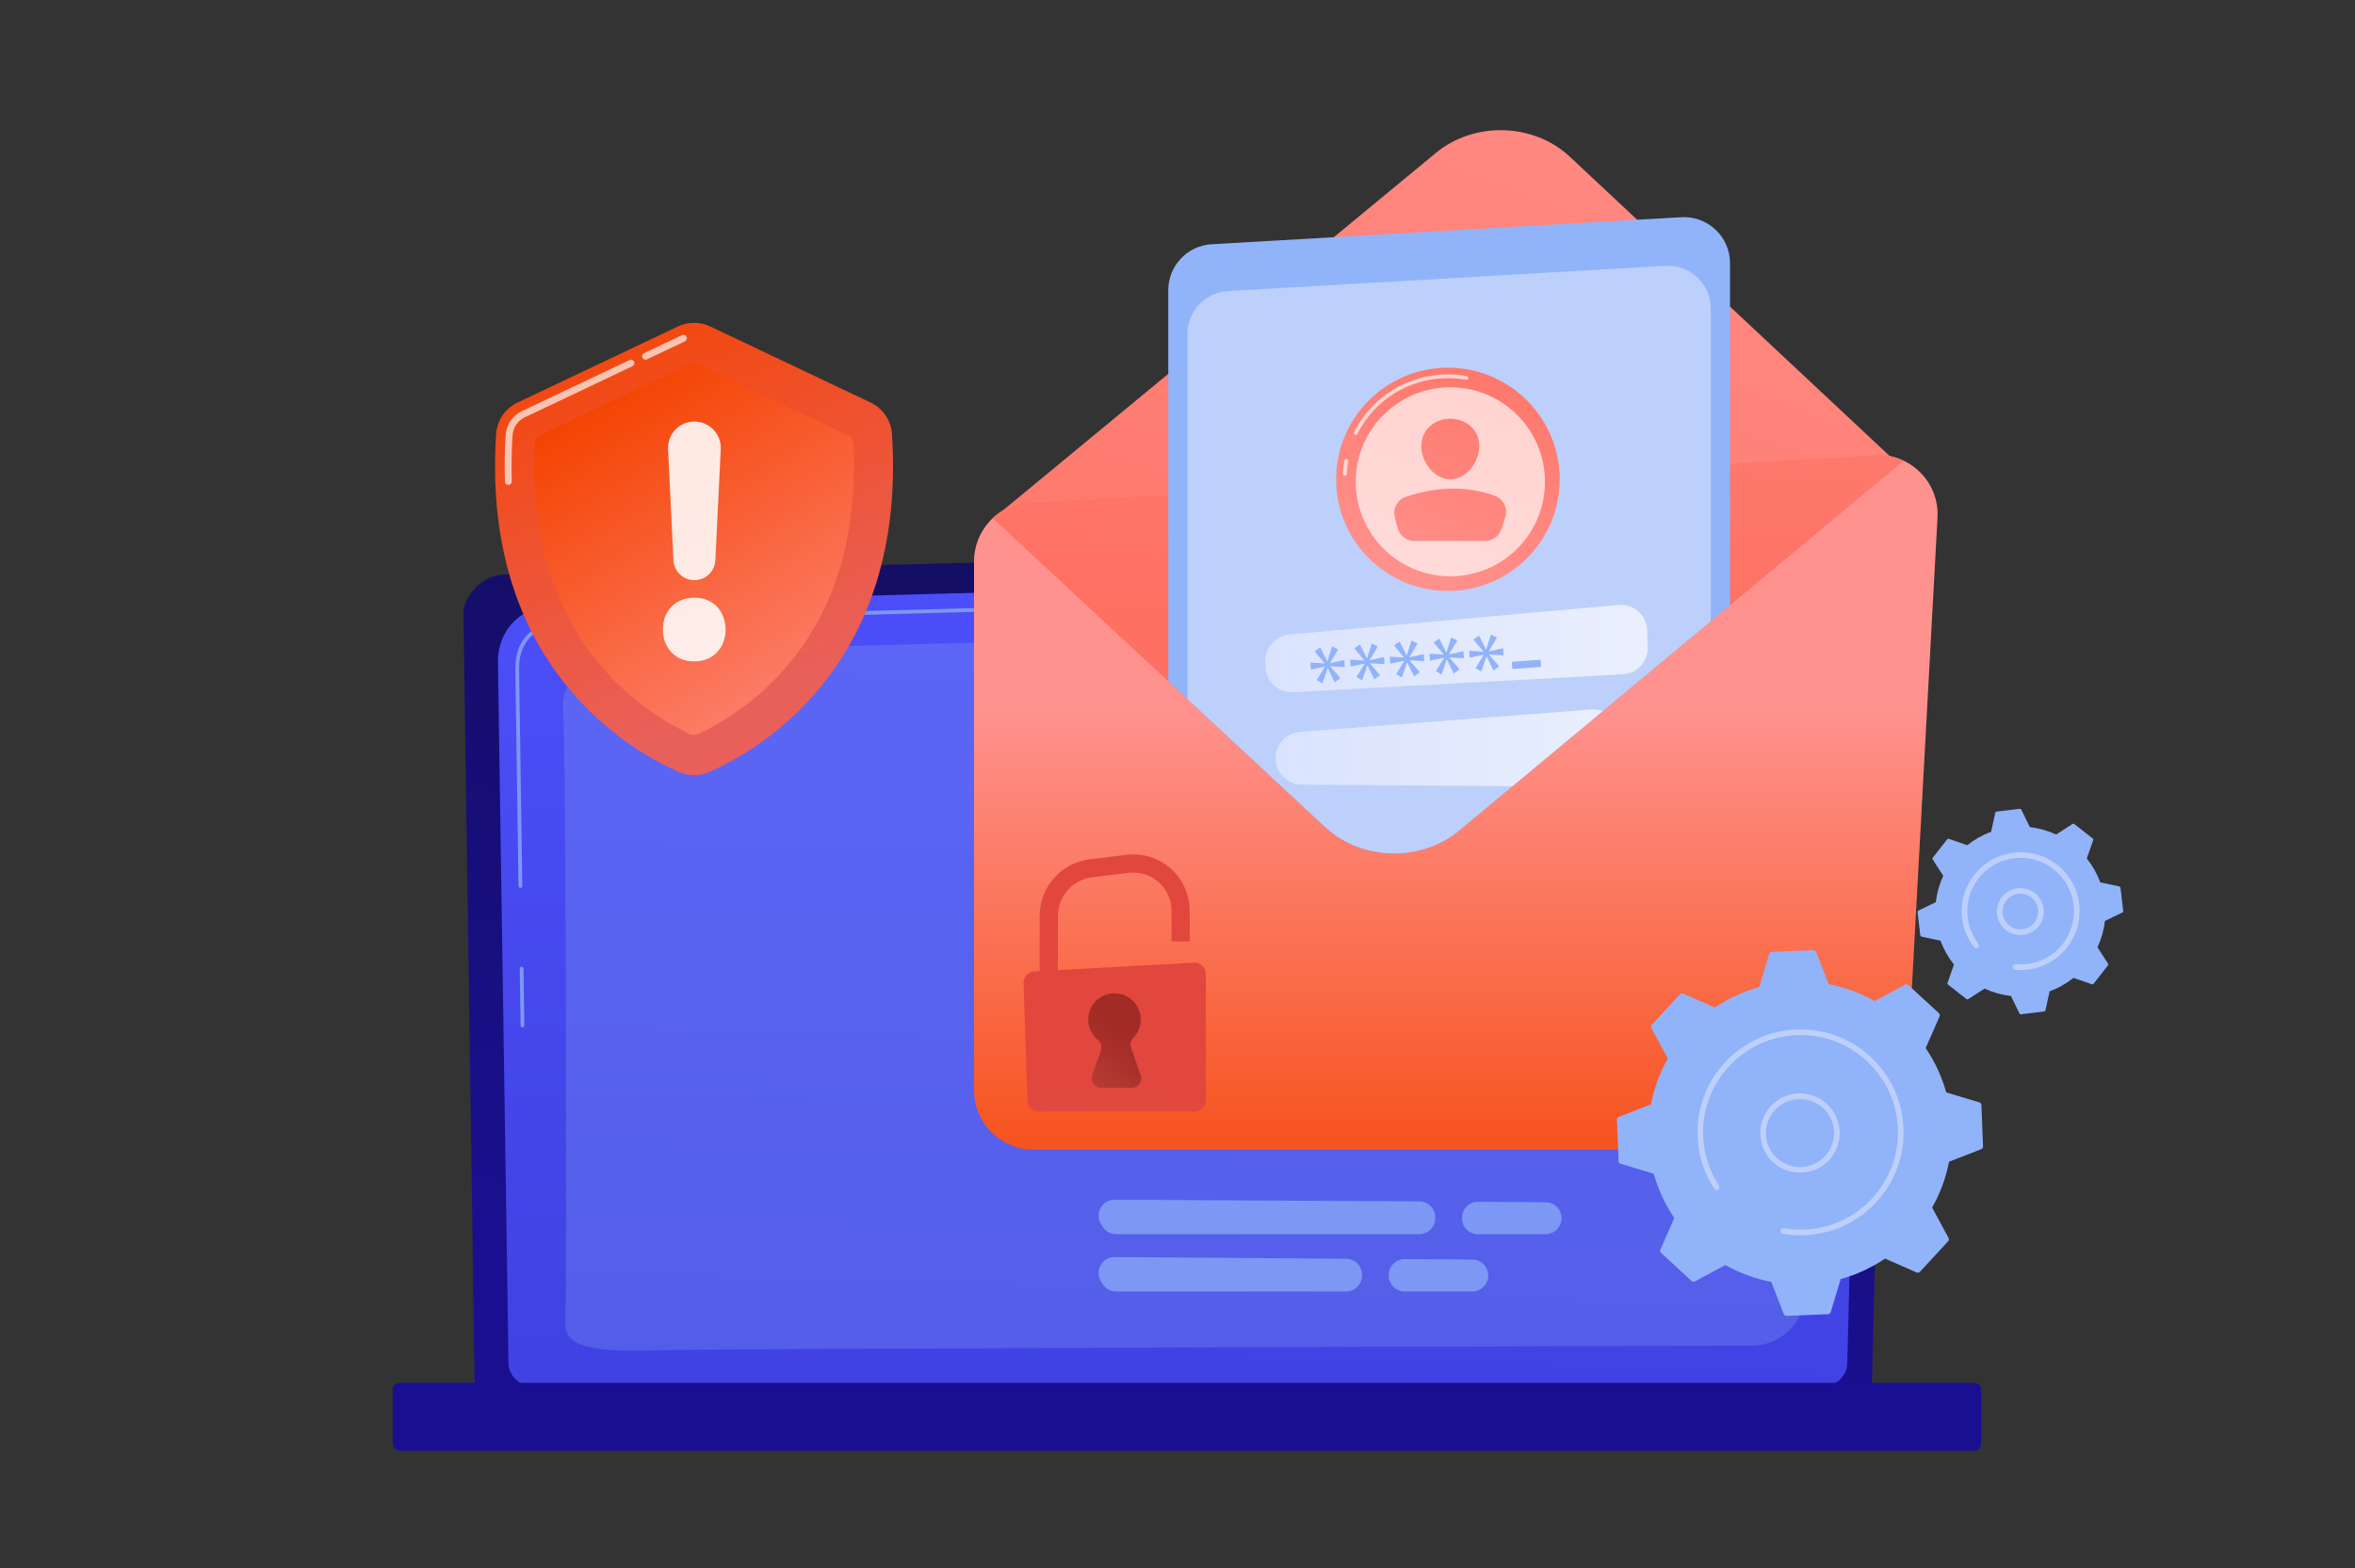<svg version="1.2" baseProfile="tiny-ps" xmlns="http://www.w3.org/2000/svg" viewBox="0 0 500 333" width="500" height="333">
	<rect x="0" y="0" width="500" height="333" fill="#333333" stroke="none"/>
	<title>20945480-ai</title>
	<defs>
		<linearGradient id="grd1" gradientUnits="userSpaceOnUse"  x1="456.726" y1="-90.85" x2="396.211" y2="307.748">
			<stop offset="0" stop-color="#0b0c1d"  />
			<stop offset="1" stop-color="#1a0f91"  />
		</linearGradient>
		<linearGradient id="grd2" gradientUnits="userSpaceOnUse"  x1="101.016" y1="291.101" x2="107.069" y2="78.645">
			<stop offset="0" stop-color="#4042e2"  />
			<stop offset="1" stop-color="#4f52ff"  />
		</linearGradient>
		<linearGradient id="grd3" gradientUnits="userSpaceOnUse"  x1="427.723" y1="82.099" x2="424.494" y2="191.082">
			<stop offset="0" stop-color="#0b0c1d"  />
			<stop offset="1" stop-color="#1a0f91"  />
		</linearGradient>
		<linearGradient id="grd4" gradientUnits="userSpaceOnUse"  x1="187.614" y1="170.063" x2="278.751" y2="-68.431">
			<stop offset="0" stop-color="#fe7062"  />
			<stop offset="1" stop-color="#ff928e"  />
		</linearGradient>
		<linearGradient id="grd5" gradientUnits="userSpaceOnUse"  x1="206.392" y1="267.548" x2="206.392" y2="150.809">
			<stop offset="0" stop-color="#f44301"  />
			<stop offset="1" stop-color="#ff928e"  />
		</linearGradient>
		<linearGradient id="grd6" gradientUnits="userSpaceOnUse"  x1="209.219" y1="129.661" x2="220.461" y2="-49.014">
			<stop offset="0" stop-color="#fe7062"  />
			<stop offset="1" stop-color="#ff928e"  />
		</linearGradient>
		<clipPath clipPathUnits="userSpaceOnUse" id="cp1">
			<path d="M309.79 176.38L401.16 100.36C402.59 99.17 401.87 96.87 400.02 96.69C399.38 96.62 398.72 36.83 398.06 36.86L218.72 46.85C216.58 46.97 214.59 107.4 212.87 108.44C211.71 109.15 211.57 110.79 212.57 111.72L281.41 175.68C289.08 182.8 301.69 183.12 309.79 176.38Z" />
		</clipPath>
		<linearGradient id="grd7" gradientUnits="userSpaceOnUse"  x1="345.907" y1="75.431" x2="324.514" y2="134.362">
			<stop offset="0" stop-color="#fe7062"  />
			<stop offset="1" stop-color="#ff928e"  />
		</linearGradient>
		<linearGradient id="grd8" gradientUnits="userSpaceOnUse"  x1="325.445" y1="68.01" x2="304.052" y2="126.941">
			<stop offset="0" stop-color="#fe7062"  />
			<stop offset="1" stop-color="#ff928e"  />
		</linearGradient>
		<linearGradient id="grd9" gradientUnits="userSpaceOnUse"  x1="333.072" y1="73.737" x2="312.925" y2="129.237">
			<stop offset="0" stop-color="#fe7062"  />
			<stop offset="1" stop-color="#ff928e"  />
		</linearGradient>
		<linearGradient id="grd10" gradientUnits="userSpaceOnUse"  x1="268.657" y1="128.052" x2="349.745" y2="128.052">
			<stop offset="0" stop-color="#dae3fe"  />
			<stop offset="1" stop-color="#e9effd"  />
		</linearGradient>
		<linearGradient id="grd11" gradientUnits="userSpaceOnUse"  x1="270.978" y1="150.268" x2="343.883" y2="150.268">
			<stop offset="0" stop-color="#dae3fe"  />
			<stop offset="1" stop-color="#e9effd"  />
		</linearGradient>
		<linearGradient id="grd12" gradientUnits="userSpaceOnUse"  x1="167.04" y1="40.542" x2="203.362" y2="129.695">
			<stop offset="0" stop-color="#f44301"  />
			<stop offset="1" stop-color="#e9605a"  />
		</linearGradient>
		<linearGradient id="grd13" gradientUnits="userSpaceOnUse"  x1="161.702" y1="62.728" x2="214.934" y2="149.028">
			<stop offset="0" stop-color="#f44301"  />
			<stop offset="1" stop-color="#ff928e"  />
		</linearGradient>
		<linearGradient id="grd14" gradientUnits="userSpaceOnUse"  x1="249.276" y1="231.02" x2="235.764" y2="348.653">
			<stop offset="0" stop-color="#e1473d"  />
			<stop offset="1" stop-color="#e9605a"  />
		</linearGradient>
		<linearGradient id="grd15" gradientUnits="userSpaceOnUse"  x1="256.724" y1="232.206" x2="243.032" y2="351.408">
			<stop offset="0" stop-color="#e1473d"  />
			<stop offset="1" stop-color="#e9605a"  />
		</linearGradient>
		<linearGradient id="grd16" gradientUnits="userSpaceOnUse"  x1="246.302" y1="225.242" x2="234.969" y2="240.081">
			<stop offset="0" stop-color="#a22b25"  />
			<stop offset="1" stop-color="#c0423c"  />
		</linearGradient>
	</defs>
	<style>
		tspan { white-space:pre }
		.shp0 { fill: url(#grd1) } 
		.shp1 { fill: url(#grd2) } 
		.shp2 { fill: #7d97f4 } 
		.shp3 { fill: url(#grd3) } 
		.shp4 { fill: url(#grd4) } 
		.shp5 { fill: url(#grd5) } 
		.shp6 { fill: url(#grd6) } 
		.shp7 { fill: #91b3fa } 
		.shp8 { fill: #bdd0fb } 
		.shp9 { fill: url(#grd7) } 
		.shp10 { opacity: 0.671;fill: #ffffff } 
		.shp11 { fill: url(#grd8) } 
		.shp12 { fill: url(#grd9) } 
		.shp13 { fill: url(#grd10) } 
		.shp14 { fill: url(#grd11) } 
		.shp15 { fill: url(#grd12) } 
		.shp16 { fill: url(#grd13) } 
		.shp17 { fill: #ffffff } 
		.shp18 { fill: url(#grd14) } 
		.shp19 { fill: url(#grd15) } 
		.shp20 { fill: url(#grd16) } 
	</style>
	<g id="Illustration">
		<g id="&lt;Group&gt;">
			<g id="&lt;Group&gt;">
				<g id="&lt;Group&gt;">
					<path id="&lt;Path&gt;" class="shp0" d="M397.43 294.42C397.43 297.33 395.05 299.7 392.14 299.7L106.07 299.7C103.16 299.7 100.78 297.33 100.78 294.42L98.4 130.19C98.4 127.29 101.82 121.62 108.1 122.04L387.68 114.82C391.33 114.72 394.86 116.13 397.45 118.7C400.03 121.28 401.45 124.8 401.36 128.44L397.43 294.42Z" />
					<path id="&lt;Path&gt;" class="shp1" d="M392.21 289.36C392.21 292.11 389.96 294.36 387.2 294.36L112.97 294.36C110.22 294.36 107.96 292.11 107.96 289.36L105.72 140.27C105.98 131.3 113.86 128.07 118.63 128.26L386.58 121.08C389.15 121.01 391.62 122 393.44 123.81C395.26 125.62 396.26 128.1 396.19 130.66L392.21 289.36Z" />
					<g id="&lt;Group&gt;">
						<path id="&lt;Path&gt;" class="shp2" d="M110.93 218.19C110.71 218.19 110.53 218.02 110.53 217.8L110.35 205.71C110.35 205.49 110.52 205.31 110.74 205.31C110.95 205.31 111.14 205.48 111.15 205.7L111.32 217.79C111.33 218.01 111.15 218.19 110.93 218.19C110.93 218.19 110.93 218.19 110.93 218.19Z" />
						<path id="&lt;Path&gt;" class="shp2" d="M110.49 188.56C110.28 188.56 110.1 188.39 110.09 188.17L109.41 141.86C109.43 138.77 110.38 136.3 112.25 134.52C115.64 131.27 120.95 131.43 121.18 131.44L206.75 129.15C206.97 129.14 207.15 129.31 207.16 129.53C207.16 129.75 206.99 129.94 206.77 129.94L121.18 132.24C120.94 132.23 115.95 132.07 112.8 135.09C111.09 136.72 110.22 139 110.21 141.86L110.89 188.16C110.89 188.38 110.72 188.56 110.5 188.56C110.5 188.56 110.49 188.56 110.49 188.56Z" />
					</g>
					<g id="&lt;Group&gt;" style="opacity: 0.322">
						<path id="&lt;Path&gt;" class="shp2" d="M120.05 281.09C120.33 268.77 120.23 159.65 119.52 150.22C118.81 140.8 133.5 139.03 156.06 137.97C178.62 136.91 368.94 132.71 373.84 132.31C384.85 131.42 387.13 147.87 386.03 183.57C385.2 210.4 383.83 254.59 383.2 274.91C383.01 280.96 378.06 285.76 372 285.78C326.2 285.91 150.67 286.41 138.98 286.76C125.53 287.16 119.93 285.97 120.05 281.09Z" />
					</g>
				</g>
				<path id="&lt;Path&gt;" class="shp3" d="M419.12 308.09L84.89 308.09C84.05 308.09 83.37 307.4 83.37 306.57L83.37 295.17C83.37 294.34 84.05 293.66 84.89 293.66L419.12 293.66C419.96 293.66 420.64 294.34 420.64 295.17L420.64 306.57C420.64 307.4 419.96 308.09 419.12 308.09Z" />
			</g>
			<g id="&lt;Group&gt;">
				<g id="&lt;Group&gt;">
					<path id="&lt;Path&gt;" class="shp4" d="M304.89 32.45L210.21 110.64C212.05 111.53 214.13 111.98 216.33 111.87L395.71 102.53C398.79 102.37 401.57 101.11 403.67 99.15L333.27 33.26C325.62 26.1 313.01 25.75 304.89 32.45Z" />
				</g>
				<path id="&lt;Path&gt;" class="shp5" d="M392.1 244.16L219.42 244.16C212.45 244.16 206.8 238.51 206.8 231.55L206.8 119.22C206.8 112.53 212.03 107 218.72 106.63L398.06 96.64C405.57 96.23 411.77 102.42 411.36 109.92L404.7 232.23C404.34 238.92 398.8 244.16 392.1 244.16Z" />
				<g id="&lt;Group&gt;">
					<path id="&lt;Path&gt;" class="shp6" d="M309.79 176.38L404.18 97.85C402.34 96.97 400.26 96.52 398.06 96.64L218.72 106.63C215.63 106.8 212.86 108.07 210.76 110.04L281.41 175.68C289.08 182.8 301.69 183.12 309.79 176.38Z" />
				</g>
				<g id="&lt;Clip Group&gt;" clip-path="url(#cp1)">
					<g id="&lt;Group&gt;">
					</g>
					<path id="&lt;Path&gt;" class="shp7" d="M367.31 197.01L248.04 197.01L248.04 61.63C248.04 56.45 252.08 52.17 257.26 51.87L356.96 46.13C362.58 45.81 367.31 50.27 367.31 55.89L367.31 197.01Z" />
					<path id="&lt;Path&gt;" class="shp8" d="M363.23 197.01L252.12 197.01L252.12 70.9C252.12 66.07 255.89 62.08 260.71 61.81L353.59 56.46C358.82 56.16 363.23 60.32 363.23 65.55L363.23 197.01Z" />
					<g id="&lt;Group&gt;">
						<path id="&lt;Path&gt;" class="shp9" d="M331.15 101.8C331.15 114.9 320.52 125.51 307.41 125.51C294.3 125.51 283.68 114.9 283.68 101.8C283.68 88.71 294.3 78.09 307.41 78.09C320.52 78.09 331.15 88.71 331.15 101.8Z" />
						<path id="&lt;Path&gt;" class="shp10" d="M285.53 101.04C285.53 101.04 285.52 101.04 285.51 101.04C285.29 101.03 285.12 100.84 285.14 100.62C285.18 99.68 285.29 98.74 285.46 97.82C285.5 97.61 285.7 97.46 285.92 97.5C286.14 97.54 286.28 97.75 286.24 97.96C286.08 98.85 285.98 99.76 285.93 100.66C285.92 100.87 285.74 101.04 285.53 101.04Z" />
						<path id="&lt;Path&gt;" class="shp10" d="M287.84 92.35C287.78 92.35 287.72 92.34 287.66 92.31C287.47 92.21 287.39 91.97 287.49 91.78C291.31 84.22 298.94 79.52 307.41 79.52C308.76 79.52 310.12 79.64 311.44 79.88C311.65 79.92 311.79 80.13 311.75 80.34C311.72 80.56 311.51 80.7 311.29 80.66C310.02 80.43 308.72 80.31 307.41 80.31C299.24 80.31 291.88 84.84 288.19 92.13C288.12 92.27 287.99 92.35 287.84 92.35Z" />
						<path id="&lt;Path&gt;" class="shp10" d="M328.02 102.32C328.02 113.4 319.02 122.39 307.93 122.39C296.83 122.39 287.84 113.4 287.84 102.32C287.84 91.24 296.83 82.25 307.93 82.25C319.02 82.25 328.02 91.24 328.02 102.32Z" />
						<path id="&lt;Path&gt;" class="shp11" d="M314.08 94.74C314.08 98.14 311.32 101.8 307.92 101.8C304.52 101.8 301.76 98.14 301.76 94.74C301.76 91.34 304.52 88.93 307.92 88.93C311.32 88.93 314.08 91.34 314.08 94.74Z" />
						<path id="&lt;Path&gt;" class="shp12" d="M300.28 114.89L315.31 114.89C316.89 114.89 318.3 113.86 318.78 112.36L319.59 109.83C320.18 107.98 319.22 105.98 317.39 105.31C311.27 103.08 304.94 103.37 298.46 105.52C296.65 106.12 295.64 108.06 296.14 109.91L296.76 112.2C297.19 113.79 298.63 114.89 300.28 114.89Z" />
					</g>
					<path id="&lt;Path&gt;" class="shp13" d="M268.66 140.33L268.66 141.41C268.66 144.62 271.36 147.18 274.57 147L344.54 143.2C347.59 143.04 349.94 140.47 349.84 137.42L349.72 133.86C349.61 130.64 346.82 128.18 343.61 128.47L273.76 134.75C270.87 135.01 268.66 137.43 268.66 140.33Z" />
					<path id="&lt;Path&gt;" class="shp14" d="M270.83 160.73C270.67 163.92 273.19 166.59 276.39 166.62L338.23 167.08C341.33 167.1 343.87 164.59 343.88 161.49L343.89 156.28C343.9 153.01 341.12 150.43 337.85 150.68L276 155.43C273.19 155.65 270.97 157.92 270.83 160.73Z" />
					<g id="&lt;Group&gt;">
						<path id="&lt;Compound Path&gt;" class="shp7" d="M284.1 137.92L282.38 140.8L282.38 140.84L285.42 140.17L285.53 141.66L282.43 141.5L282.43 141.54L284.58 144.02L283.36 144.91L281.91 141.93L281.87 141.94L280.78 145.12L279.56 144.42L281.3 141.6L281.29 141.56L278.32 142.2L278.21 140.71L281.22 140.9L281.22 140.86L279.11 138.33L280.29 137.47L281.78 140.42L281.82 140.42L282.83 137.26L284.1 137.92Z" />
						<path id="&lt;Compound Path&gt;" class="shp7" d="M292.53 137.29L290.81 140.17L290.81 140.21L293.85 139.55L293.96 141.04L290.86 140.87L290.86 140.91L293.01 143.4L291.79 144.28L290.34 141.31L290.3 141.31L289.21 144.49L287.99 143.79L289.73 140.98L289.72 140.93L286.75 141.57L286.64 140.08L289.65 140.28L289.65 140.23L287.54 137.7L288.72 136.85L290.21 139.8L290.25 139.79L291.26 136.64L292.53 137.29Z" />
						<path id="&lt;Compound Path&gt;" class="shp7" d="M300.96 136.66L299.24 139.54L299.24 139.59L302.28 138.92L302.39 140.41L299.29 140.24L299.29 140.29L301.44 142.77L300.22 143.65L298.77 140.68L298.73 140.68L297.64 143.87L296.42 143.17L298.15 140.35L298.15 140.31L295.18 140.95L295.07 139.46L298.08 139.65L298.08 139.61L295.97 137.08L297.15 136.22L298.64 139.17L298.68 139.17L299.69 136.01L300.96 136.66Z" />
						<path id="&lt;Compound Path&gt;" class="shp7" d="M309.39 136.04L307.67 138.92L307.67 138.96L310.71 138.29L310.82 139.78L307.72 139.62L307.72 139.66L309.87 142.14L308.65 143.03L307.2 140.05L307.16 140.06L306.07 143.24L304.85 142.54L306.58 139.72L306.58 139.68L303.61 140.32L303.5 138.83L306.51 139.02L306.51 138.98L304.4 136.45L305.58 135.59L307.07 138.54L307.11 138.54L308.12 135.38L309.39 136.04Z" />
						<path id="&lt;Compound Path&gt;" class="shp7" d="M317.82 135.41L316.1 138.29L316.1 138.33L319.14 137.67L319.25 139.16L316.15 138.99L316.15 139.03L318.3 141.52L317.08 142.4L315.63 139.43L315.59 139.43L314.5 142.61L313.28 141.91L315.01 139.1L315.01 139.05L312.04 139.69L311.92 138.2L314.94 138.4L314.94 138.35L312.83 135.82L314.01 134.97L315.5 137.92L315.54 137.91L316.55 134.76L317.82 135.41Z" />
						<path id="&lt;Path&gt;" class="shp7" d="M327.2 141.63L321.09 142.08L320.97 140.56L327.08 140.1L327.2 141.63Z" />
					</g>
				</g>
			</g>
			<g id="&lt;Group&gt;">
				<g id="&lt;Group&gt;">
					<path id="&lt;Path&gt;" class="shp15" d="M189.38 92.19C189.2 89.29 187.44 86.72 184.82 85.48L150.8 69.34C148.62 68.3 146.09 68.3 143.92 69.34L109.9 85.48C107.27 86.72 105.52 89.29 105.33 92.19C102.14 141.46 133.77 159.41 144.13 163.95C146.19 164.85 148.53 164.85 150.58 163.95C160.95 159.41 192.57 141.46 189.38 92.19Z" />
					<path id="&lt;Path&gt;" class="shp10" d="M137.07 76.38C136.8 76.38 136.53 76.23 136.41 75.97C136.24 75.6 136.39 75.17 136.75 75L144.79 71.18C145.16 71.01 145.59 71.16 145.76 71.53C145.94 71.89 145.78 72.33 145.42 72.5L137.38 76.31C137.28 76.36 137.17 76.38 137.07 76.38Z" />
					<path id="&lt;Path&gt;" class="shp10" d="M107.93 102.98C107.54 102.98 107.22 102.67 107.21 102.27C107.1 99.06 107.15 95.71 107.37 92.32C107.51 90.17 108.82 88.25 110.77 87.32L133.66 76.47C134.02 76.29 134.46 76.45 134.63 76.81C134.8 77.17 134.65 77.61 134.28 77.78L111.4 88.64C109.92 89.34 108.93 90.79 108.83 92.41C108.61 95.76 108.56 99.06 108.66 102.22C108.68 102.63 108.36 102.96 107.96 102.98C107.95 102.98 107.94 102.98 107.93 102.98Z" />
					<path id="&lt;Path&gt;" class="shp16" d="M181.16 94.11C181.12 93.38 180.68 92.72 180.02 92.4L148.22 77.32C147.67 77.06 147.04 77.06 146.5 77.32L114.7 92.4C114.03 92.72 113.6 93.38 113.56 94.11C112.62 112.49 116.87 127.83 126.2 139.71C133.31 148.78 141.63 153.63 146.51 155.9C147.05 156.15 147.67 156.15 148.2 155.9C153.08 153.63 161.4 148.78 168.52 139.71C177.85 127.83 182.1 112.49 181.16 94.11Z" />
				</g>
				<g id="&lt;Group&gt;" style="opacity: 0.871">
					<path id="&lt;Compound Path&gt;" class="shp17" d="M147.28 140.46C143.41 140.46 140.73 137.56 140.73 133.69C140.73 129.68 143.49 126.93 147.43 126.93C151.38 126.93 153.98 129.68 154.05 133.69C154.05 137.56 151.45 140.46 147.43 140.46L147.28 140.46ZM142.98 118.97L141.84 95.39C141.68 92.2 144.23 89.52 147.43 89.52C150.63 89.52 153.18 92.2 153.03 95.39L151.88 118.97C151.76 121.35 149.81 123.21 147.43 123.21C145.05 123.21 143.1 121.35 142.98 118.97Z" />
				</g>
			</g>
			<g id="&lt;Group&gt;">
				<g id="&lt;Group&gt;">
					<g id="&lt;Group&gt;">
						<path id="&lt;Compound Path&gt;" class="shp7" d="M359.15 272.05C359.34 272.23 359.62 272.26 359.85 272.14L366.32 268.66C369.31 270.35 372.59 271.57 376.06 272.24L378.73 279.08C378.83 279.32 379.06 279.47 379.32 279.46L388.13 279.1C388.39 279.09 388.61 278.92 388.69 278.67L390.8 271.64C394.21 270.7 397.38 269.21 400.22 267.29L406.95 270.24C407.19 270.34 407.47 270.28 407.64 270.09L413.62 263.61C413.79 263.43 413.83 263.15 413.71 262.92L410.22 256.45C411.91 253.47 413.14 250.19 413.81 246.72L420.65 244.05C420.89 243.96 421.04 243.72 421.03 243.46L420.68 234.66C420.67 234.4 420.49 234.18 420.25 234.11L413.21 232C412.26 228.59 410.78 225.43 408.85 222.59L411.8 215.86C411.9 215.62 411.85 215.35 411.66 215.17L405.17 209.2C404.98 209.03 404.7 208.99 404.48 209.11L398 212.59C395.01 210.9 391.73 209.68 388.26 209.01L385.59 202.18C385.49 201.94 385.26 201.78 385 201.79L376.19 202.15C375.93 202.16 375.71 202.33 375.63 202.58L373.52 209.61C370.12 210.55 366.95 212.04 364.1 213.97L357.37 211.02C357.13 210.91 356.86 210.97 356.68 211.16L350.7 217.64C350.53 217.83 350.49 218.11 350.62 218.33L354.1 224.8C352.41 227.79 351.18 231.06 350.52 234.53L343.67 237.2C343.43 237.3 343.28 237.53 343.29 237.79L343.65 246.59C343.66 246.85 343.83 247.07 344.08 247.15L351.11 249.26C352.06 252.66 353.55 255.83 355.47 258.67L352.52 265.39C352.42 265.63 352.48 265.91 352.67 266.08L359.15 272.05Z" />
						<g id="&lt;Group&gt;">
							<path id="&lt;Compound Path&gt;" fill-rule="evenodd" class="shp8" d="M382.15 249.05C380.76 249.05 379.39 248.7 378.14 248.02C376.16 246.95 374.72 245.17 374.08 243.02C373.44 240.86 373.68 238.58 374.76 236.61C375.83 234.63 377.61 233.19 379.77 232.55C384.23 231.24 388.92 233.79 390.24 238.24C390.88 240.39 390.64 242.67 389.57 244.65C388.49 246.62 386.71 248.06 384.55 248.7C383.76 248.93 382.95 249.05 382.15 249.05ZM382.16 233.4C381.48 233.4 380.79 233.49 380.11 233.7C376.28 234.83 374.09 238.86 375.22 242.68C375.77 244.53 377.01 246.06 378.71 246.98C380.41 247.9 382.36 248.11 384.21 247.56C386.07 247.01 387.6 245.77 388.52 244.08C389.44 242.38 389.65 240.43 389.1 238.58C388.17 235.44 385.28 233.4 382.16 233.4Z" />
						</g>
						<g id="&lt;Group&gt;">
							<path id="&lt;Path&gt;" class="shp8" d="M382.27 262.34C381.02 262.34 379.77 262.23 378.55 262.02C378.55 262.02 378.54 262.02 378.54 262.02C378.53 262.02 378.52 262.02 378.51 262.01C378.22 261.96 378.02 261.71 378.02 261.43C378.02 261.39 378.02 261.36 378.03 261.33C378.09 261 378.39 260.79 378.72 260.84C380.16 261.09 381.64 261.19 383.11 261.13C388.35 260.92 393.22 258.78 396.9 255.09C397.1 254.9 397.29 254.69 397.48 254.49C401.04 250.64 402.96 245.7 402.96 240.5C402.96 240.21 402.96 239.93 402.95 239.64C402.72 234.13 400.36 229.03 396.3 225.29C392.24 221.54 386.96 219.61 381.44 219.83C370.33 220.28 361.59 229.46 361.59 240.47C361.59 240.75 361.6 241.03 361.61 241.32C361.76 245.06 362.92 248.68 364.97 251.8C365.03 251.9 365.06 252.01 365.06 252.12C365.06 252.32 364.97 252.51 364.79 252.62C364.52 252.8 364.15 252.73 363.97 252.45C361.81 249.16 360.58 245.32 360.42 241.36C360.4 241.06 360.4 240.76 360.4 240.47C360.4 228.82 369.64 219.12 381.39 218.64C387.23 218.4 392.81 220.45 397.11 224.41C401.4 228.37 403.9 233.76 404.14 239.59C404.15 239.9 404.15 240.2 404.15 240.5C404.16 246 402.12 251.23 398.36 255.3C394.4 259.59 389 262.08 383.16 262.32C382.86 262.33 382.56 262.34 382.27 262.34Z" />
						</g>
					</g>
				</g>
				<path id="&lt;Compound Path&gt;" class="shp7" d="M417.89 212.18L421.35 209.95C423.1 210.76 424.98 211.3 426.95 211.51L428.75 215.21C428.81 215.34 428.95 215.42 429.09 215.4L434 214.81C434.14 214.79 434.26 214.69 434.29 214.55L435.16 210.53C437.02 209.85 438.72 208.88 440.23 207.68L444.12 209.02C444.25 209.07 444.41 209.03 444.5 208.91L447.55 205.03C447.64 204.92 447.64 204.76 447.56 204.64L445.33 201.18C446.14 199.44 446.68 197.55 446.9 195.59L450.6 193.79C450.73 193.73 450.81 193.59 450.79 193.45L450.2 188.54C450.18 188.4 450.08 188.29 449.94 188.25L445.91 187.39C445.23 185.53 444.26 183.83 443.06 182.33L444.41 178.44C444.45 178.3 444.41 178.15 444.3 178.06L440.41 175.01C440.3 174.92 440.14 174.92 440.02 174.99L436.56 177.23C434.81 176.42 432.92 175.88 430.96 175.66L429.16 171.96C429.1 171.83 428.96 171.75 428.81 171.77L423.91 172.36C423.76 172.38 423.65 172.48 423.62 172.63L422.75 176.65C420.89 177.32 419.19 178.3 417.68 179.5L413.79 178.15C413.65 178.1 413.5 178.15 413.41 178.26L410.36 182.14C410.27 182.26 410.27 182.41 410.34 182.54L412.58 185.99C411.77 187.74 411.23 189.62 411.01 191.59L407.31 193.38C407.18 193.45 407.1 193.58 407.12 193.73L407.71 198.63C407.73 198.77 407.83 198.89 407.97 198.92L412 199.78C412.68 201.64 413.65 203.35 414.85 204.85L413.5 208.73C413.45 208.87 413.5 209.02 413.61 209.11L417.5 212.16C417.61 212.25 417.77 212.26 417.89 212.18Z" />
				<g id="&lt;Group&gt;">
					<path id="&lt;Compound Path&gt;" fill-rule="evenodd" class="shp8" d="M428.95 198.57C428.26 198.57 427.58 198.42 426.93 198.14C425.71 197.6 424.78 196.61 424.3 195.37C423.83 194.13 423.86 192.78 424.4 191.56C424.94 190.35 425.92 189.42 427.17 188.94C428.41 188.46 429.76 188.5 430.98 189.04C432.2 189.58 433.13 190.56 433.61 191.8C434.08 193.04 434.05 194.39 433.51 195.61C432.97 196.82 431.99 197.76 430.74 198.23C430.16 198.46 429.56 198.57 428.95 198.57ZM428.96 189.8C428.5 189.8 428.04 189.88 427.59 190.05C426.65 190.41 425.9 191.12 425.49 192.05C425.08 192.97 425.05 194 425.41 194.95C426.17 196.9 428.36 197.87 430.32 197.12C431.26 196.76 432.01 196.05 432.42 195.13C432.83 194.2 432.86 193.17 432.49 192.23C432.13 191.28 431.42 190.54 430.49 190.12C430 189.91 429.48 189.8 428.96 189.8ZM430.53 197.68L430.53 197.68L430.53 197.68Z" />
				</g>
				<g id="&lt;Group&gt;">
					<path id="&lt;Path&gt;" class="shp8" d="M429 206.01C428.86 206.01 428.73 206.01 428.6 206C428.34 205.99 428.09 205.98 427.84 205.95C427.54 205.93 427.3 205.67 427.3 205.36C427.3 205.34 427.3 205.33 427.31 205.31C427.34 204.98 427.63 204.74 427.95 204.77C428.75 204.84 429.56 204.83 430.37 204.73C433.06 204.41 435.49 203.17 437.31 201.2C437.53 200.97 437.73 200.73 437.92 200.49C439.5 198.47 440.34 196.04 440.34 193.52C440.34 193.07 440.31 192.61 440.26 192.15C439.51 185.95 433.86 181.52 427.66 182.26C421.91 182.95 417.68 187.85 417.68 193.49C417.68 193.94 417.71 194.39 417.77 194.85C418.01 196.89 418.8 198.82 420.05 200.43C420.14 200.54 420.18 200.67 420.18 200.79C420.18 200.97 420.1 201.15 419.95 201.26C419.69 201.47 419.31 201.42 419.11 201.16C417.73 199.38 416.85 197.24 416.58 194.99C416.52 194.49 416.49 193.99 416.49 193.49C416.49 187.26 421.17 181.84 427.52 181.08C430.84 180.68 434.11 181.6 436.74 183.66C439.37 185.72 441.04 188.69 441.44 192C441.5 192.51 441.53 193.02 441.53 193.52C441.53 196.31 440.61 199 438.86 201.22C436.79 203.85 433.83 205.52 430.51 205.92C430.01 205.98 429.5 206.01 429 206.01Z" />
				</g>
			</g>
			<g id="&lt;Group&gt;">
				<path id="&lt;Path&gt;" class="shp18" d="M224.42 209.77L220.91 209.77C220.81 209.77 220.73 209.69 220.73 209.59L220.73 194.54C220.73 188.4 225.32 183.22 231.43 182.48L239.17 181.54C243.55 181.01 247.95 182.92 250.53 186.69C251.93 188.74 252.6 191.21 252.6 193.69L252.6 199.77C252.6 199.87 252.52 199.95 252.42 199.95L248.91 199.95C248.82 199.95 248.74 199.87 248.74 199.77L248.74 193.6C248.74 192.21 248.45 190.83 247.79 189.61C246.14 186.56 242.88 184.98 239.64 185.37L231.89 186.31C227.73 186.82 224.6 190.35 224.6 194.54L224.6 209.59C224.6 209.69 224.52 209.77 224.42 209.77Z" />
				<path id="&lt;Path&gt;" class="shp19" d="M219.59 206.32L253.48 204.44C254.86 204.36 256.01 205.46 256.01 206.84L256.01 233.66C256.01 234.98 254.94 236.06 253.61 236.06L220.54 236.06C219.24 236.06 218.18 235.03 218.14 233.73L217.32 208.79C217.28 207.49 218.29 206.39 219.59 206.32Z" />
				<path id="&lt;Path&gt;" class="shp20" d="M242.19 228.37L240.14 222.48C239.89 221.77 240.06 220.98 240.59 220.45C241.64 219.38 242.27 217.9 242.19 216.27C242.06 213.4 239.71 211.07 236.84 210.96C233.65 210.83 231.03 213.38 231.03 216.53C231.03 218.28 231.84 219.84 233.1 220.86C233.75 221.39 234.02 222.27 233.75 223.06L231.9 228.37C231.45 229.66 232.41 231.01 233.78 231.01L240.31 231.01C241.68 231.01 242.64 229.66 242.19 228.37Z" />
			</g>
			<g id="&lt;Group&gt;">
				<path id="&lt;Path&gt;" class="shp2" d="M301.36 255.14L236.66 254.78C234.01 254.77 232.37 257.65 233.73 259.92L234.06 260.46C234.67 261.48 235.77 262.11 236.97 262.11L301.34 262.11C303.21 262.11 304.73 260.59 304.73 258.71L304.73 258.53C304.73 256.67 303.23 255.15 301.36 255.14Z" />
				<path id="&lt;Path&gt;" class="shp2" d="M310.39 258.61L310.39 258.71C310.39 260.59 311.92 262.11 313.79 262.11L328.15 262.11C329.69 262.11 331.04 261.07 331.43 259.59C332.01 257.44 330.4 255.34 328.18 255.32L313.82 255.22C311.93 255.2 310.39 256.72 310.39 258.61Z" />
			</g>
			<g id="&lt;Group&gt;">
				<path id="&lt;Path&gt;" class="shp2" d="M285.79 267.32L236.66 266.96C234.01 266.94 232.37 269.83 233.73 272.1L234.06 272.64C234.67 273.66 235.77 274.28 236.97 274.28L285.78 274.28C287.65 274.28 289.17 272.76 289.17 270.89L289.17 270.71C289.17 268.84 287.66 267.33 285.79 267.32Z" />
				<path id="&lt;Path&gt;" class="shp2" d="M294.83 270.79L294.83 270.89C294.83 272.76 296.35 274.28 298.23 274.28L312.59 274.28C314.13 274.28 315.47 273.25 315.87 271.77C316.44 269.62 314.84 267.51 312.61 267.5L298.25 267.39C296.37 267.38 294.83 268.9 294.83 270.79Z" />
			</g>
		</g>
	</g>
</svg>